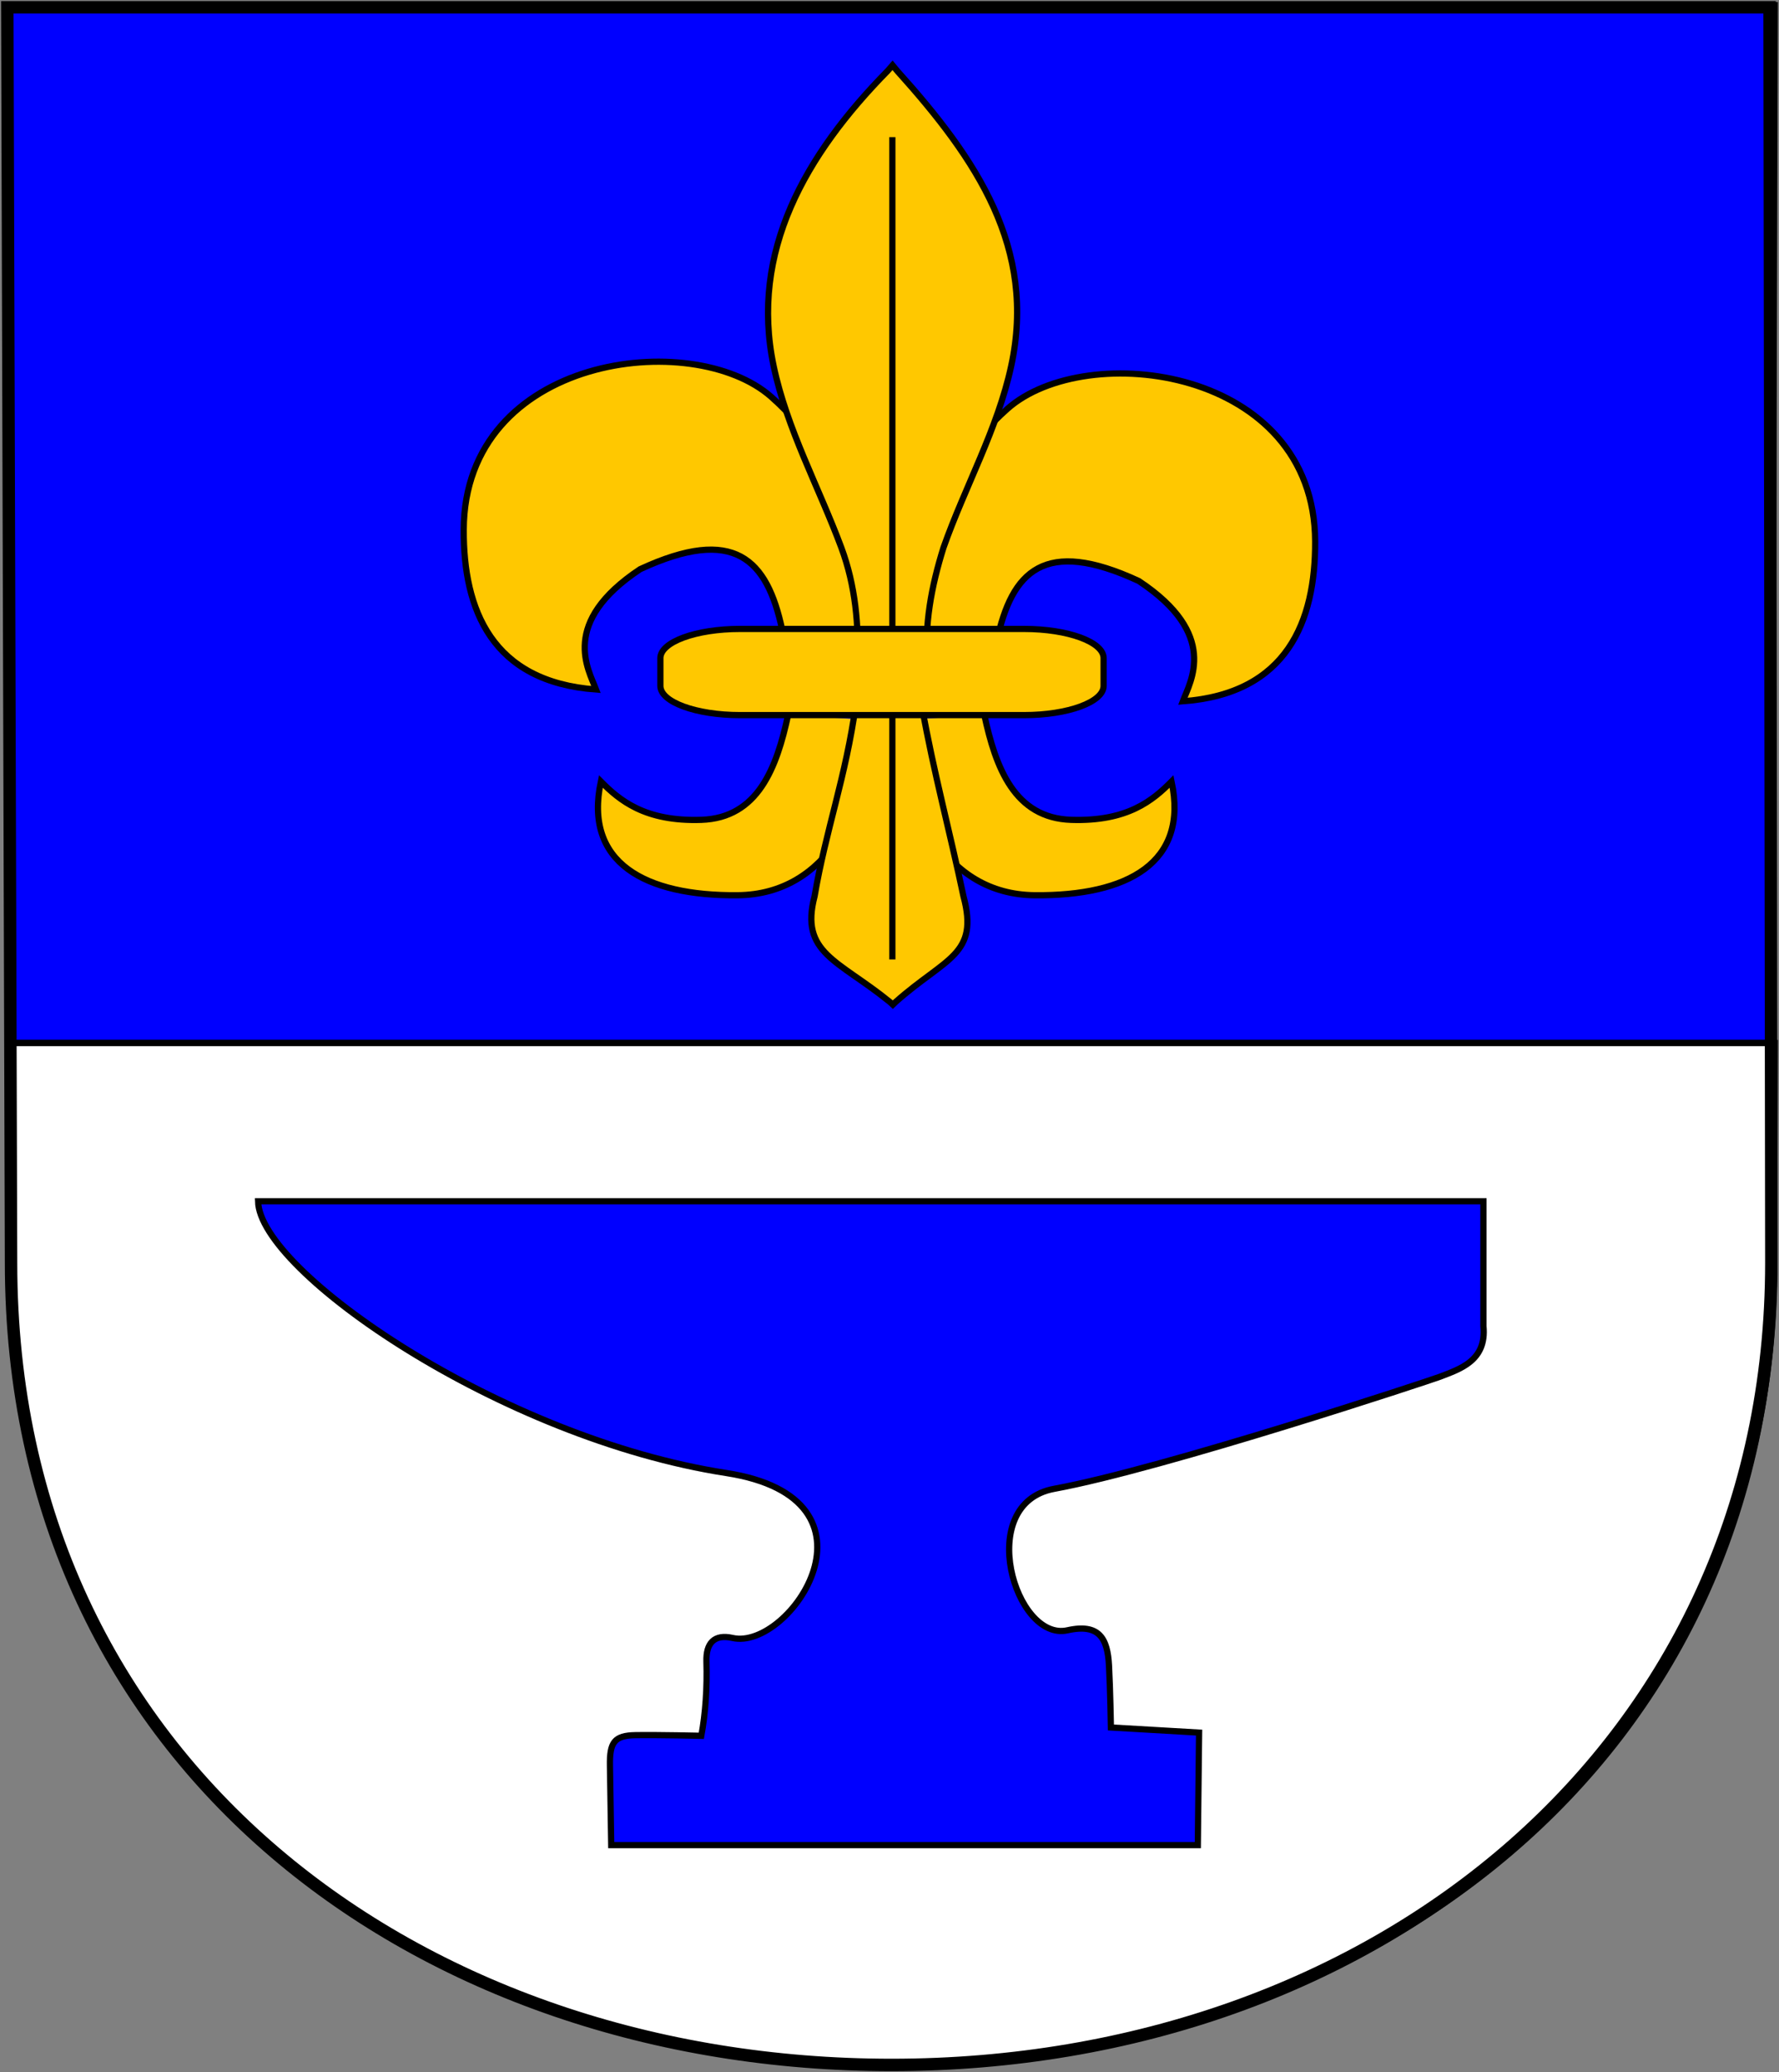 <svg width="859" height="1000" viewBox="0 0 859 1000" fill="none" xmlns="http://www.w3.org/2000/svg">
<rect x="0" y="0" width="859" height="1000" fill="#808080" stroke="none"/>
<g clip-path="url(#clip0_914_10162)">
<g clip-path="url(#clip1_914_10162)">
<path d="M429.363 2.463V3.529H3.531L5.002 503.33H430.319H430.871H431.128H431.679H855.453L856.96 2.463H429.363Z" fill="#0000FF" stroke="black" stroke-width="3"/>
<path fill-rule="evenodd" clip-rule="evenodd" d="M435.434 347.518C435.964 388.528 455.771 431.616 499.671 432.015C544.47 432.414 574.078 416.314 565.69 377.126C556.737 386.115 544.556 396.538 517.176 395.628C489.842 394.72 480.753 370.499 475.259 344.863" fill="#FFC800"/>
<path d="M435.434 347.518C435.964 388.528 455.771 431.616 499.671 432.015C544.47 432.414 574.078 416.314 565.69 377.126C556.737 386.115 544.556 396.538 517.176 395.628C489.842 394.72 480.753 370.499 475.259 344.863" stroke="black" stroke-width="3"/>
<path fill-rule="evenodd" clip-rule="evenodd" d="M439.324 309.283C440.284 277.246 448.795 230.623 486.482 197.247C524.407 163.659 634.715 177.159 635.035 261.33C635.181 299.795 621.538 334.724 571.147 338.416C574.785 328.765 588.826 306.167 549.837 280.351C504.309 259.264 488.558 275.524 481.291 309.437" fill="#FFC800"/>
<path d="M439.324 309.283C440.284 277.246 448.795 230.623 486.482 197.247C524.407 163.659 634.715 177.159 635.035 261.33C635.181 299.795 621.538 334.724 571.147 338.416C574.785 328.765 588.826 306.167 549.837 280.351C504.309 259.264 488.558 275.524 481.291 309.437" stroke="black" stroke-width="3"/>
<path fill-rule="evenodd" clip-rule="evenodd" d="M420.392 347.518C419.862 388.528 400.054 431.616 356.155 432.015C311.356 432.414 281.747 416.314 290.136 377.126C299.088 386.115 311.27 396.538 338.65 395.628C365.984 394.72 375.073 370.499 380.566 344.863" fill="#FFC800"/>
<path d="M420.392 347.518C419.862 388.528 400.054 431.616 356.155 432.015C311.356 432.414 281.747 416.314 290.136 377.126C299.088 386.115 311.27 396.538 338.65 395.628C365.984 394.72 375.073 370.499 380.566 344.863" stroke="black" stroke-width="3"/>
<path d="M429.665 483.502C404.677 463.194 386.099 460.026 393.332 432.485C398.727 400.679 408.424 374.956 413.268 339.838L445.269 341.531C450.744 372.239 458.826 402.096 465.205 432.485C472.864 460.914 456.685 462.04 432.581 483.412L431.108 484.828L429.665 483.502Z" fill="#FFC800" stroke="black" stroke-width="3"/>
<path fill-rule="evenodd" clip-rule="evenodd" d="M419.618 303.601C418.658 271.564 410.147 224.941 372.46 191.564C334.535 157.977 224.227 171.476 223.907 255.647C223.761 294.113 237.404 329.042 287.795 332.734C284.158 323.083 270.116 300.485 309.105 274.668C354.633 253.582 370.384 269.842 377.651 303.754" fill="#FFC800"/>
<path d="M419.618 303.601C418.658 271.564 410.147 224.941 372.46 191.564C334.535 157.977 224.227 171.476 223.907 255.647C223.761 294.113 237.404 329.042 287.795 332.734C284.158 323.083 270.116 300.485 309.105 274.668C354.633 253.582 370.384 269.842 377.651 303.754" stroke="black" stroke-width="3"/>
<path d="M428.667 34.146C388.781 74.701 362 121.595 373.545 176.594C379.915 206.937 395.356 235.04 406.245 264.271C413.053 282.61 414.794 301.768 413.988 321.044H447.828C446.208 301.626 449.757 282.808 455.571 264.271C465.946 234.858 481.731 206.96 488.271 176.594C500.497 119.822 471.799 77.005 433.323 34.325L430.971 31.496L428.667 34.146Z" fill="#FFC800" stroke="black" stroke-width="3"/>
<path d="M430.879 66.177V462.992" stroke="black" stroke-width="3"/>
<path d="M494.475 303.499H357.274C336.062 303.499 318.867 309.807 318.867 317.589V330.995C318.867 338.777 336.062 345.085 357.274 345.085H494.475C515.687 345.085 532.882 338.777 532.882 330.995V317.589C532.882 309.807 515.687 303.499 494.475 303.499Z" fill="#FFC800" stroke="black" stroke-width="3"/>
<path d="M5 503.33L5.331 609.319C5.331 852.207 203.395 996.476 430.465 996.476C430.6 996.476 430.733 996.476 430.869 996.476C430.955 996.476 431.04 996.476 431.126 996.476C431.262 996.476 431.395 996.476 431.531 996.476C658.6 996.476 856.664 852.207 856.664 609.319L856.958 503.33H431.678H431.126H430.869H430.317H5Z" fill="white" stroke="black" stroke-width="3"/>
<path d="M3.531 3.529L5.334 609.321C5.334 852.21 203.401 996.471 430.471 996.471C664.944 996.471 855.3 842.048 855.301 609.321L854.456 3.529H3.531Z" stroke="black" stroke-width="6"/>
<path fill-rule="evenodd" clip-rule="evenodd" d="M124.613 579.697C133.34 579.697 716.284 579.697 716.284 579.697V639.911C717.962 656.715 704.816 660.658 695.34 664.346C691.22 665.949 561.941 708.735 509.025 718.451C470.348 725.553 490.099 792.369 515.429 786.725C530.968 783.262 534.79 790.869 535.483 803.694C536.101 815.11 536.409 833.622 536.409 833.622L578.987 836.091L578.37 890.393H295.134C295.134 890.393 294.767 865.766 294.517 852.134C294.309 840.797 296.578 837.481 306.858 837.325C317.901 837.157 338.637 837.633 338.637 837.633C340.653 826.834 341.488 814.19 341.106 801.843C340.832 793.013 344.759 788.407 353.756 790.427C381.512 796.659 431.388 723.308 350.671 710.825C241.991 694.017 125.291 613.575 124.613 579.697Z" fill="#0000FF" stroke="black" stroke-width="3"/>
</g>
</g>
<defs>
<clipPath id="clip0_914_10162">
<rect width="858.83" height="1000" fill="white"/>
</clipPath>
<clipPath id="clip1_914_10162">
<rect width="858.828" height="1000" fill="white"/>
</clipPath>
</defs>
</svg>
